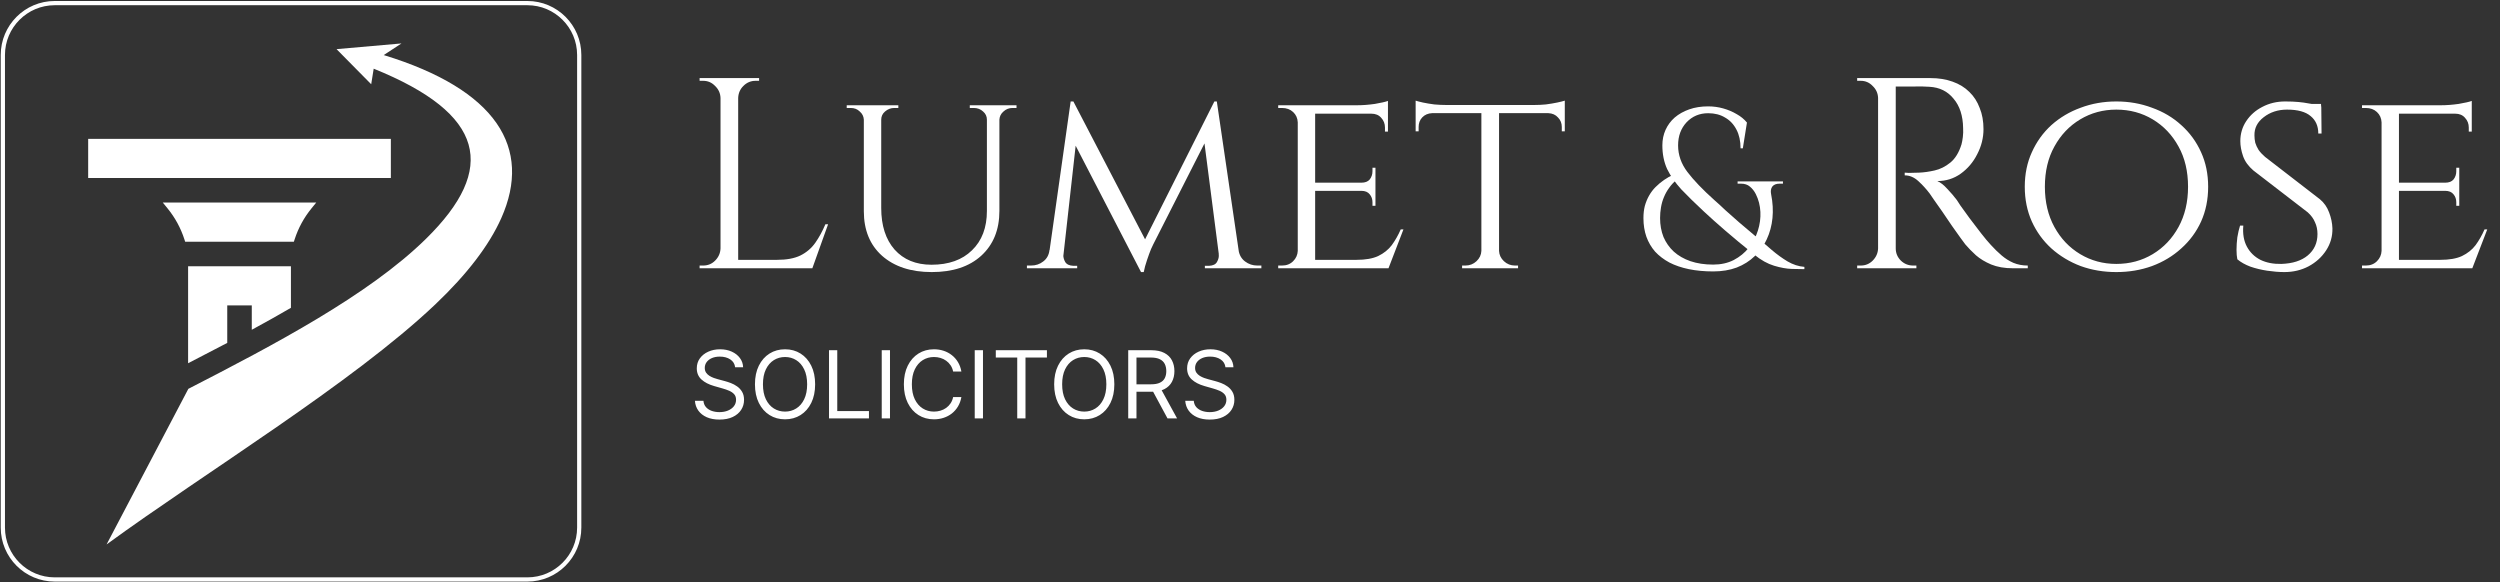 <svg xmlns="http://www.w3.org/2000/svg" width="876" height="204" viewBox="0 0 876 204" fill="none"><rect x="0" y="0" width="876" height="204" fill="#333333" stroke="none"/><path fill-rule="evenodd" clip-rule="evenodd" d="M30.895 62.381H136.957V48.663H30.895V62.381ZM101.941 93.288H65.911V127.279C70.475 124.928 75.057 122.56 79.628 120.151V107.005H88.224V115.557C92.834 113.055 97.415 110.497 101.941 107.861V93.288ZM110.808 70.975H57.043L58.744 73.065C61.338 76.251 63.325 79.899 64.593 83.808L64.881 84.694H102.971L103.26 83.808C104.528 79.901 106.515 76.252 109.109 73.065L110.808 70.975ZM152.536 106.655C163.643 96.111 171.415 85.951 175.656 76.42C186.602 51.817 174.004 31.39 134.455 19.295L140.681 15.219L117.922 17.218L130.07 29.521L130.94 24.066C170.032 39.878 174.372 59.038 149.237 83.705C129.113 103.453 95.99 120.831 65.996 136.25L37.341 190.776C71.756 165.641 123.48 134.235 152.536 106.655Z" fill="white"></path><path fill-rule="evenodd" clip-rule="evenodd" d="M202.961 19.264V184.872C202.961 194.904 194.816 203.049 184.785 203.049H19.177C9.145 203.049 1 194.904 1 184.872V19.264C1 9.233 9.145 1.088 19.177 1.088H184.785C194.816 1.088 202.961 9.233 202.961 19.264Z" stroke="white" stroke-width="1.482" stroke-miterlimit="1.5" stroke-linecap="round" stroke-linejoin="round"></path><path d="M258.658 27.364V94H252.47V27.364H258.658ZM284.36 91.049V94H258.372V91.049H284.36ZM290.167 78.579L284.646 94H268.843L272.27 91.049C275.634 91.049 278.363 90.541 280.457 89.526C282.615 88.447 284.36 86.956 285.693 85.052C287.026 83.148 288.2 80.99 289.215 78.579H290.167ZM252.756 87.051V94H245.14V93.048C245.14 93.048 245.331 93.048 245.711 93.048C246.156 93.048 246.378 93.048 246.378 93.048C248.028 93.048 249.424 92.477 250.566 91.335C251.772 90.129 252.407 88.701 252.47 87.051H252.756ZM252.756 34.313H252.47C252.407 32.663 251.772 31.267 250.566 30.125C249.424 28.919 248.028 28.316 246.378 28.316C246.378 28.316 246.156 28.316 245.711 28.316C245.331 28.316 245.14 28.316 245.14 28.316V27.364H252.756V34.313ZM258.372 34.313V27.364H265.988V28.316C265.924 28.316 265.702 28.316 265.321 28.316C264.941 28.316 264.75 28.316 264.75 28.316C263.1 28.316 261.672 28.919 260.466 30.125C259.324 31.267 258.721 32.663 258.658 34.313H258.372ZM308.78 36.883V72.867C308.78 79.023 310.334 83.878 313.444 87.432C316.617 90.986 320.933 92.763 326.391 92.763C332.42 92.763 337.147 91.081 340.574 87.717C344.065 84.354 345.81 79.753 345.81 73.914V36.883H350.189V73.914C350.189 80.514 348.063 85.75 343.811 89.621C339.623 93.429 333.847 95.333 326.486 95.333C319.188 95.333 313.381 93.429 309.065 89.621C304.813 85.813 302.687 80.609 302.687 74.009V36.883H308.78ZM302.878 36.883V41.929H302.687C302.624 40.786 302.148 39.834 301.259 39.073C300.434 38.248 299.387 37.835 298.118 37.835C298.118 37.835 297.864 37.835 297.356 37.835C296.912 37.835 296.69 37.835 296.69 37.835V36.883H302.878ZM314.777 36.883V37.835C314.777 37.835 314.523 37.835 314.015 37.835C313.571 37.835 313.349 37.835 313.349 37.835C312.143 37.835 311.064 38.248 310.112 39.073C309.224 39.834 308.78 40.786 308.78 41.929H308.589V36.883H314.777ZM346.001 36.883V41.929H345.81C345.81 40.786 345.366 39.834 344.477 39.073C343.589 38.248 342.51 37.835 341.241 37.835C341.241 37.835 340.987 37.835 340.479 37.835C340.035 37.835 339.813 37.835 339.813 37.835V36.883H346.001ZM356.186 36.883V37.835C356.186 37.835 355.932 37.835 355.425 37.835C354.981 37.835 354.758 37.835 354.758 37.835C353.553 37.835 352.505 38.248 351.617 39.073C350.729 39.834 350.253 40.786 350.189 41.929H349.999V36.883H356.186ZM425.517 35.551L426.374 41.738L404.099 85.623C404.099 85.623 403.845 86.162 403.337 87.241C402.893 88.32 402.417 89.621 401.909 91.144C401.402 92.604 401.021 94 400.767 95.333H399.815L398.482 89.335L425.517 35.551ZM369.734 87.622V94H359.833V93.048C359.833 93.048 360.056 93.048 360.5 93.048C361.008 93.048 361.261 93.048 361.261 93.048C362.911 93.048 364.339 92.572 365.545 91.62C366.814 90.668 367.544 89.335 367.735 87.622H369.734ZM372.589 89.05C372.526 90.002 372.748 90.922 373.256 91.811C373.764 92.636 374.715 93.08 376.112 93.143H377.444V94H372.018V89.05H372.589ZM375.16 35.551H376.112L378.016 41.167L372.113 94H366.878L375.16 35.551ZM376.112 35.551L402.004 85.337L399.815 95.333L374.303 46.022L376.112 35.551ZM426.374 35.551L434.942 94H427.707L421.519 46.117L425.517 35.551H426.374ZM432.086 87.622H433.99C434.244 89.335 435.005 90.668 436.274 91.62C437.544 92.572 438.972 93.048 440.558 93.048C440.558 93.048 440.78 93.048 441.224 93.048C441.732 93.048 441.986 93.048 441.986 93.048V94H432.086V87.622ZM427.041 89.05H427.707V94H422.186V93.143H423.614C425.073 93.08 426.025 92.604 426.469 91.715C426.977 90.827 427.167 89.938 427.041 89.05ZM460.828 36.883V94H454.735V36.883H460.828ZM486.435 91.049L486.245 94H460.637V91.049H486.435ZM481.961 64.014V66.87H460.637V64.014H481.961ZM486.34 36.883V39.834H460.637V36.883H486.34ZM491.766 80.387L486.53 94H472.061L475.297 91.049C478.47 91.049 481.009 90.605 482.913 89.716C484.88 88.764 486.467 87.495 487.673 85.909C488.878 84.258 489.925 82.418 490.814 80.387H491.766ZM481.961 66.679V72.105H480.914V70.868C480.914 69.789 480.596 68.869 479.962 68.107C479.327 67.282 478.343 66.87 477.011 66.87V66.679H481.961ZM481.961 58.778V64.204H477.011V64.014C478.343 64.014 479.327 63.633 479.962 62.871C480.596 62.047 480.914 61.095 480.914 60.016V58.778H481.961ZM486.34 39.549V46.117H485.293V44.689C485.293 43.357 484.848 42.214 483.96 41.262C483.135 40.31 481.993 39.834 480.533 39.834V39.549H486.34ZM486.34 35.36V37.835L475.488 36.883C477.455 36.883 479.549 36.725 481.77 36.407C483.992 36.027 485.515 35.678 486.34 35.36ZM454.926 87.908L456.163 94H447.881V93.048C447.881 93.048 448.103 93.048 448.548 93.048C448.992 93.048 449.214 93.048 449.214 93.048C450.801 93.048 452.102 92.54 453.117 91.525C454.132 90.51 454.672 89.304 454.735 87.908H454.926ZM454.926 42.881H454.735C454.672 41.421 454.132 40.215 453.117 39.263C452.102 38.311 450.801 37.835 449.214 37.835C449.214 37.835 448.992 37.835 448.548 37.835C448.103 37.835 447.881 37.835 447.881 37.835V36.883H456.163L454.926 42.881ZM525.265 37.169V94H519.077V37.169H525.265ZM548.302 36.788V39.644H496.04V36.788H548.302ZM548.302 39.454V46.022H547.254V44.499C547.254 43.166 546.81 42.056 545.922 41.167C545.097 40.215 543.954 39.708 542.495 39.644V39.454H548.302ZM548.302 35.265V37.74L537.64 36.788C538.909 36.788 540.242 36.725 541.638 36.598C543.098 36.407 544.43 36.185 545.636 35.932C546.842 35.678 547.73 35.456 548.302 35.265ZM519.267 87.908V94H512.318V93.048C512.382 93.048 512.572 93.048 512.889 93.048C513.27 93.048 513.46 93.048 513.46 93.048C514.984 93.048 516.285 92.54 517.363 91.525C518.442 90.51 519.013 89.304 519.077 87.908H519.267ZM524.979 87.908H525.265C525.328 89.304 525.899 90.51 526.978 91.525C528.057 92.54 529.358 93.048 530.881 93.048C530.881 93.048 531.04 93.048 531.357 93.048C531.738 93.048 531.928 93.048 531.928 93.048V94H524.979V87.908ZM501.847 39.454V39.644C500.387 39.708 499.213 40.215 498.325 41.167C497.5 42.056 497.087 43.166 497.087 44.499V46.022H496.04V39.454H501.847ZM496.04 35.265C496.611 35.456 497.468 35.678 498.61 35.932C499.816 36.185 501.149 36.407 502.608 36.598C504.068 36.725 505.432 36.788 506.702 36.788L496.04 37.74V35.265Z" fill="white"></path><path d="M598.548 37.273C600.359 37.273 602.116 37.513 603.821 37.992C605.525 38.472 607.096 39.137 608.534 39.989C609.972 40.788 611.17 41.773 612.129 42.945L610.691 51.972H609.892C609.892 49.416 609.413 47.232 608.454 45.421C607.495 43.557 606.164 42.146 604.46 41.188C602.809 40.176 600.838 39.67 598.548 39.67C595.513 39.67 592.983 40.735 590.959 42.865C588.989 44.995 588.004 47.685 588.004 50.933C588.004 54.288 589.095 57.404 591.279 60.28C593.462 63.156 596.605 66.431 600.705 70.106C601.877 71.117 603.155 72.289 604.54 73.62C605.978 74.898 607.602 76.337 609.413 77.934C611.276 79.532 613.353 81.289 615.643 83.207C617.348 84.591 619.078 86.056 620.836 87.6C622.647 89.144 624.484 90.476 626.348 91.594C628.265 92.713 630.236 93.352 632.259 93.511V94.31C631.247 94.31 629.783 94.284 627.866 94.23C626.002 94.177 623.925 93.804 621.635 93.112C619.345 92.42 617.055 91.142 614.765 89.278C612.741 87.627 610.877 86.109 609.173 84.724C607.522 83.286 605.978 81.982 604.54 80.81C603.155 79.585 601.85 78.44 600.625 77.375C599.4 76.257 598.202 75.165 597.031 74.1C593.942 71.224 591.306 68.641 589.122 66.351C586.992 64.008 585.341 61.638 584.169 59.241C583.051 56.792 582.492 54.022 582.492 50.933C582.492 48.963 582.864 47.152 583.61 45.501C584.356 43.85 585.421 42.413 586.805 41.188C588.243 39.963 589.948 39.004 591.918 38.312C593.888 37.62 596.099 37.273 598.548 37.273ZM620.596 68.028C621.182 70.958 621.342 73.754 621.076 76.416C620.809 79.079 620.144 81.555 619.078 83.846C618.067 86.082 616.655 88.053 614.845 89.757C613.087 91.461 610.984 92.793 608.534 93.751C606.084 94.656 603.341 95.109 600.306 95.109C597.217 95.109 594.368 94.843 591.758 94.31C589.202 93.778 586.939 93.005 584.968 91.994C582.998 90.929 581.32 89.65 579.935 88.159C578.604 86.615 577.592 84.884 576.9 82.967C576.208 80.996 575.861 78.813 575.861 76.416C575.861 74.872 576.021 73.461 576.341 72.183C576.713 70.851 577.219 69.626 577.858 68.508C578.498 67.389 579.243 66.404 580.095 65.552C581.001 64.647 581.986 63.821 583.051 63.076C584.116 62.33 585.261 61.691 586.486 61.158L587.604 62.916C586.539 63.768 585.634 64.727 584.888 65.792C584.143 66.804 583.53 67.895 583.051 69.067C582.572 70.185 582.225 71.384 582.012 72.662C581.799 73.887 581.693 75.138 581.693 76.416C581.693 78.813 582.092 81.023 582.891 83.047C583.743 85.017 584.941 86.721 586.486 88.159C588.084 89.597 590.027 90.716 592.317 91.514C594.661 92.313 597.323 92.713 600.306 92.713C603.022 92.713 605.418 92.18 607.495 91.115C609.626 89.997 611.383 88.559 612.768 86.801C614.206 84.99 615.271 82.993 615.963 80.81C616.655 78.626 616.948 76.443 616.842 74.26C616.735 72.023 616.203 69.946 615.244 68.028C614.711 66.963 614.019 66.085 613.167 65.392C612.368 64.7 611.33 64.354 610.052 64.354H608.853V63.555H624.75V64.354H623.552C622.38 64.354 621.528 64.7 620.996 65.392C620.516 66.085 620.383 66.963 620.596 68.028Z" fill="white"></path><path d="M663.031 27.364H676.453C679.309 27.364 681.879 27.777 684.164 28.602C686.512 29.427 688.479 30.632 690.066 32.219C691.652 33.742 692.858 35.614 693.683 37.835C694.572 39.993 695.016 42.468 695.016 45.261C695.016 48.307 694.286 51.226 692.826 54.019C691.43 56.811 689.494 59.096 687.019 60.872C684.608 62.586 681.879 63.443 678.833 63.443C679.912 63.887 681.086 64.807 682.355 66.203C683.624 67.536 684.735 68.837 685.687 70.106C685.687 70.106 686.099 70.741 686.924 72.01C687.813 73.216 688.892 74.707 690.161 76.484C691.494 78.261 692.826 80.007 694.159 81.72C695.492 83.433 696.634 84.798 697.586 85.813C698.855 87.21 700.125 88.447 701.394 89.526C702.663 90.605 704.027 91.462 705.487 92.096C707.01 92.731 708.692 93.048 710.532 93.048V94H705.297C702.377 94 699.839 93.556 697.681 92.667C695.587 91.779 693.81 90.7 692.35 89.431C690.891 88.098 689.653 86.829 688.638 85.623C688.447 85.369 687.908 84.639 687.019 83.433C686.194 82.228 685.179 80.8 683.973 79.15C682.831 77.436 681.689 75.754 680.546 74.104C679.404 72.454 678.42 71.058 677.595 69.916C676.77 68.71 676.294 68.012 676.167 67.822C674.962 66.235 673.629 64.775 672.169 63.443C670.71 62.11 669.123 61.444 667.409 61.444V60.492C667.409 60.492 667.885 60.523 668.837 60.587C669.853 60.587 671.059 60.555 672.455 60.492C674.105 60.428 675.913 60.174 677.881 59.73C679.848 59.286 681.689 58.366 683.402 56.969C685.116 55.573 686.417 53.447 687.305 50.592C687.495 49.893 687.654 49.037 687.781 48.021C687.908 46.942 687.94 45.895 687.876 44.88C687.813 40.564 686.702 37.137 684.544 34.599C682.45 31.997 679.626 30.601 676.072 30.41C674.295 30.283 672.455 30.252 670.551 30.315C668.71 30.315 667.156 30.315 665.886 30.315C664.617 30.315 663.982 30.315 663.982 30.315C663.982 30.252 663.887 29.998 663.697 29.554C663.57 29.046 663.411 28.57 663.221 28.126C663.094 27.618 663.031 27.364 663.031 27.364ZM664.268 27.364V94H658.08V27.364H664.268ZM658.366 87.051V94H650.75V93.048C650.75 93.048 650.941 93.048 651.322 93.048C651.766 93.048 651.988 93.048 651.988 93.048C653.638 93.048 655.034 92.477 656.177 91.335C657.382 90.129 658.017 88.701 658.08 87.051H658.366ZM658.366 34.313H658.08C658.017 32.663 657.382 31.267 656.177 30.125C655.034 28.919 653.638 28.316 651.988 28.316C651.988 28.316 651.766 28.316 651.322 28.316C650.941 28.316 650.75 28.316 650.75 28.316V27.364H658.366V34.313ZM663.982 87.051H664.268C664.268 88.701 664.871 90.129 666.077 91.335C667.283 92.477 668.71 93.048 670.36 93.048C670.36 93.048 670.551 93.048 670.932 93.048C671.312 93.048 671.503 93.048 671.503 93.048V94H663.982V87.051ZM741.561 35.551C746.004 35.551 750.16 36.281 754.032 37.74C757.966 39.136 761.393 41.167 764.313 43.833C767.295 46.498 769.612 49.671 771.262 53.352C772.912 56.969 773.737 60.999 773.737 65.442C773.737 69.884 772.912 73.946 771.262 77.627C769.612 81.244 767.295 84.385 764.313 87.051C761.393 89.716 757.966 91.779 754.032 93.238C750.16 94.635 746.004 95.333 741.561 95.333C737.119 95.333 732.962 94.635 729.091 93.238C725.22 91.779 721.793 89.716 718.81 87.051C715.891 84.385 713.606 81.244 711.956 77.627C710.306 73.946 709.481 69.884 709.481 65.442C709.481 60.999 710.306 56.969 711.956 53.352C713.606 49.671 715.891 46.498 718.81 43.833C721.793 41.167 725.22 39.136 729.091 37.74C732.962 36.281 737.119 35.551 741.561 35.551ZM741.561 92.477C746.257 92.477 750.509 91.335 754.317 89.05C758.125 86.765 761.139 83.592 763.361 79.531C765.582 75.469 766.692 70.773 766.692 65.442C766.692 60.047 765.582 55.351 763.361 51.353C761.139 47.291 758.125 44.118 754.317 41.834C750.509 39.549 746.257 38.407 741.561 38.407C736.928 38.407 732.708 39.549 728.9 41.834C725.093 44.118 722.078 47.291 719.857 51.353C717.636 55.351 716.525 60.047 716.525 65.442C716.525 70.773 717.636 75.469 719.857 79.531C722.078 83.592 725.093 86.765 728.9 89.05C732.708 91.335 736.928 92.477 741.561 92.477ZM800.716 35.551C802.493 35.551 804.048 35.614 805.381 35.741C806.713 35.868 807.856 36.027 808.808 36.217C809.823 36.344 810.68 36.535 811.378 36.788C812.14 36.979 812.806 37.169 813.377 37.359L813.472 46.784H812.33C812.33 44.182 811.441 42.151 809.664 40.691C807.888 39.168 805.127 38.407 801.383 38.407C798.209 38.407 795.481 39.295 793.196 41.072C790.975 42.785 789.896 44.911 789.959 47.45C789.959 48.275 790.054 49.132 790.245 50.02C790.499 50.845 790.879 51.67 791.387 52.495C791.958 53.32 792.72 54.145 793.672 54.97L812.901 69.821C814.361 71.026 815.44 72.581 816.138 74.485C816.836 76.326 817.217 78.166 817.28 80.007C817.343 82.799 816.614 85.369 815.091 87.717C813.567 90.065 811.505 91.938 808.903 93.334C806.364 94.666 803.54 95.333 800.431 95.333C798.59 95.333 796.591 95.174 794.433 94.857C792.339 94.539 790.372 94.064 788.531 93.429C786.691 92.731 785.168 91.874 783.962 90.859C783.772 89.97 783.676 88.859 783.676 87.527C783.676 86.131 783.772 84.671 783.962 83.148C784.216 81.625 784.533 80.26 784.914 79.055H786.056C785.802 81.91 786.215 84.354 787.294 86.385C788.373 88.415 789.959 89.97 792.054 91.049C794.148 92.064 796.591 92.54 799.383 92.477C803.318 92.35 806.396 91.366 808.617 89.526C810.902 87.622 812.044 85.115 812.044 82.005C812.044 80.482 811.759 79.118 811.188 77.912C810.68 76.643 809.823 75.469 808.617 74.39L789.578 59.73C787.802 58.207 786.596 56.525 785.961 54.685C785.326 52.844 785.009 51.099 785.009 49.449C785.009 46.847 785.707 44.499 787.103 42.405C788.5 40.31 790.372 38.66 792.72 37.455C795.131 36.185 797.797 35.551 800.716 35.551ZM813.282 36.407L813.377 38.121H806.618V36.407H813.282ZM840.594 36.883V94H834.502V36.883H840.594ZM866.202 91.049L866.011 94H840.404V91.049H866.202ZM861.727 64.014V66.87H840.404V64.014H861.727ZM866.106 36.883V39.834H840.404V36.883H866.106ZM871.532 80.387L866.297 94H851.827L855.064 91.049C858.237 91.049 860.776 90.605 862.679 89.716C864.647 88.764 866.233 87.495 867.439 85.909C868.645 84.258 869.692 82.418 870.581 80.387H871.532ZM861.727 66.679V72.105H860.68V70.868C860.68 69.789 860.363 68.869 859.728 68.107C859.094 67.282 858.11 66.87 856.777 66.87V66.679H861.727ZM861.727 58.778V64.204H856.777V64.014C858.11 64.014 859.094 63.633 859.728 62.871C860.363 62.047 860.68 61.095 860.68 60.016V58.778H861.727ZM866.106 39.549V46.117H865.059V44.689C865.059 43.357 864.615 42.214 863.727 41.262C862.902 40.31 861.759 39.834 860.3 39.834V39.549H866.106ZM866.106 35.36V37.835L855.254 36.883C857.222 36.883 859.316 36.725 861.537 36.407C863.758 36.027 865.281 35.678 866.106 35.36ZM834.692 87.908L835.93 94H827.648V93.048C827.648 93.048 827.87 93.048 828.314 93.048C828.759 93.048 828.981 93.048 828.981 93.048C830.567 93.048 831.868 92.54 832.884 91.525C833.899 90.51 834.438 89.304 834.502 87.908H834.692ZM834.692 42.881H834.502C834.438 41.421 833.899 40.215 832.884 39.263C831.868 38.311 830.567 37.835 828.981 37.835C828.981 37.835 828.759 37.835 828.314 37.835C827.87 37.835 827.648 37.835 827.648 37.835V36.883H835.93L834.692 42.881Z" fill="white"></path><path d="M257.589 128.688C257.449 127.506 256.881 126.589 255.886 125.936C254.891 125.283 253.67 124.956 252.224 124.956C251.167 124.956 250.242 125.127 249.449 125.469C248.663 125.811 248.049 126.282 247.606 126.88C247.171 127.479 246.953 128.159 246.953 128.921C246.953 129.559 247.104 130.107 247.408 130.566C247.719 131.017 248.115 131.394 248.597 131.697C249.079 131.992 249.585 132.237 250.113 132.432C250.642 132.618 251.128 132.77 251.571 132.887L253.997 133.54C254.619 133.703 255.311 133.928 256.073 134.216C256.843 134.504 257.577 134.896 258.277 135.394C258.985 135.884 259.568 136.514 260.026 137.283C260.485 138.053 260.714 138.998 260.714 140.117C260.714 141.408 260.376 142.574 259.7 143.616C259.031 144.658 258.052 145.486 256.761 146.1C255.478 146.714 253.919 147.021 252.084 147.021C250.374 147.021 248.893 146.745 247.641 146.193C246.397 145.641 245.417 144.872 244.702 143.884C243.994 142.897 243.594 141.75 243.501 140.444H246.486C246.564 141.346 246.867 142.092 247.396 142.683C247.932 143.266 248.609 143.702 249.425 143.989C250.249 144.269 251.136 144.409 252.084 144.409C253.188 144.409 254.18 144.23 255.058 143.873C255.937 143.507 256.633 143.002 257.146 142.356C257.659 141.703 257.915 140.941 257.915 140.071C257.915 139.278 257.694 138.632 257.251 138.135C256.808 137.637 256.224 137.233 255.501 136.922C254.778 136.611 253.997 136.339 253.157 136.105L250.218 135.266C248.352 134.729 246.875 133.963 245.787 132.968C244.698 131.973 244.154 130.671 244.154 129.061C244.154 127.724 244.515 126.558 245.238 125.563C245.969 124.56 246.949 123.782 248.177 123.23C249.414 122.67 250.794 122.39 252.318 122.39C253.857 122.39 255.225 122.666 256.423 123.218C257.62 123.763 258.569 124.509 259.268 125.458C259.976 126.406 260.349 127.483 260.388 128.688H257.589ZM285.622 134.659C285.622 137.178 285.168 139.355 284.258 141.19C283.348 143.025 282.1 144.44 280.514 145.435C278.928 146.431 277.117 146.928 275.08 146.928C273.043 146.928 271.231 146.431 269.645 145.435C268.059 144.44 266.811 143.025 265.901 141.19C264.992 139.355 264.537 137.178 264.537 134.659C264.537 132.14 264.992 129.963 265.901 128.128C266.811 126.293 268.059 124.878 269.645 123.883C271.231 122.888 273.043 122.39 275.08 122.39C277.117 122.39 278.928 122.888 280.514 123.883C282.1 124.878 283.348 126.293 284.258 128.128C285.168 129.963 285.622 132.14 285.622 134.659ZM282.823 134.659C282.823 132.591 282.477 130.846 281.785 129.423C281.101 128 280.172 126.923 278.998 126.192C277.832 125.462 276.526 125.096 275.08 125.096C273.633 125.096 272.323 125.462 271.149 126.192C269.983 126.923 269.054 128 268.362 129.423C267.678 130.846 267.336 132.591 267.336 134.659C267.336 136.727 267.678 138.473 268.362 139.896C269.054 141.319 269.983 142.395 271.149 143.126C272.323 143.857 273.633 144.222 275.08 144.222C276.526 144.222 277.832 143.857 278.998 143.126C280.172 142.395 281.101 141.319 281.785 139.896C282.477 138.473 282.823 136.727 282.823 134.659ZM290.486 146.602V122.717H293.378V144.036H304.48V146.602H290.486ZM311.851 122.717V146.602H308.959V122.717H311.851ZM336.87 130.181H333.978C333.807 129.349 333.507 128.618 333.08 127.988C332.66 127.359 332.147 126.83 331.54 126.402C330.941 125.967 330.277 125.64 329.546 125.423C328.815 125.205 328.053 125.096 327.26 125.096C325.814 125.096 324.504 125.462 323.33 126.192C322.164 126.923 321.234 128 320.542 129.423C319.858 130.846 319.516 132.591 319.516 134.659C319.516 136.727 319.858 138.473 320.542 139.896C321.234 141.319 322.164 142.395 323.33 143.126C324.504 143.857 325.814 144.222 327.26 144.222C328.053 144.222 328.815 144.114 329.546 143.896C330.277 143.678 330.941 143.356 331.54 142.928C332.147 142.493 332.66 141.96 333.08 141.33C333.507 140.693 333.807 139.962 333.978 139.138H336.87C336.652 140.358 336.256 141.451 335.68 142.415C335.105 143.379 334.39 144.199 333.534 144.876C332.679 145.544 331.719 146.053 330.654 146.403C329.596 146.753 328.465 146.928 327.26 146.928C325.223 146.928 323.411 146.431 321.825 145.435C320.239 144.44 318.991 143.025 318.082 141.19C317.172 139.355 316.717 137.178 316.717 134.659C316.717 132.14 317.172 129.963 318.082 128.128C318.991 126.293 320.239 124.878 321.825 123.883C323.411 122.888 325.223 122.39 327.26 122.39C328.465 122.39 329.596 122.565 330.654 122.915C331.719 123.265 332.679 123.778 333.534 124.455C334.39 125.123 335.105 125.94 335.68 126.904C336.256 127.86 336.652 128.952 336.87 130.181ZM344.436 122.717V146.602H341.544V122.717H344.436ZM348.929 125.283V122.717H366.842V125.283H359.332V146.602H356.439V125.283H348.929ZM390.464 134.659C390.464 137.178 390.01 139.355 389.1 141.19C388.19 143.025 386.942 144.44 385.356 145.435C383.77 146.431 381.959 146.928 379.922 146.928C377.885 146.928 376.073 146.431 374.487 145.435C372.901 144.44 371.653 143.025 370.743 141.19C369.834 139.355 369.379 137.178 369.379 134.659C369.379 132.14 369.834 129.963 370.743 128.128C371.653 126.293 372.901 124.878 374.487 123.883C376.073 122.888 377.885 122.39 379.922 122.39C381.959 122.39 383.77 122.888 385.356 123.883C386.942 124.878 388.19 126.293 389.1 128.128C390.01 129.963 390.464 132.14 390.464 134.659ZM387.665 134.659C387.665 132.591 387.319 130.846 386.627 129.423C385.943 128 385.014 126.923 383.84 126.192C382.674 125.462 381.368 125.096 379.922 125.096C378.475 125.096 377.165 125.462 375.991 126.192C374.825 126.923 373.896 128 373.204 129.423C372.52 130.846 372.178 132.591 372.178 134.659C372.178 136.727 372.52 138.473 373.204 139.896C373.896 141.319 374.825 142.395 375.991 143.126C377.165 143.857 378.475 144.222 379.922 144.222C381.368 144.222 382.674 143.857 383.84 143.126C385.014 142.395 385.943 141.319 386.627 139.896C387.319 138.473 387.665 136.727 387.665 134.659ZM395.328 146.602V122.717H403.398C405.264 122.717 406.796 123.036 407.993 123.673C409.19 124.303 410.077 125.17 410.652 126.274C411.227 127.378 411.515 128.634 411.515 130.041C411.515 131.448 411.227 132.696 410.652 133.785C410.077 134.873 409.194 135.728 408.005 136.35C406.815 136.965 405.295 137.272 403.445 137.272H396.914V134.659H403.351C404.626 134.659 405.653 134.473 406.43 134.099C407.215 133.726 407.783 133.198 408.133 132.513C408.49 131.821 408.669 130.997 408.669 130.041C408.669 129.085 408.49 128.249 408.133 127.534C407.775 126.818 407.204 126.266 406.418 125.877C405.633 125.481 404.595 125.283 403.305 125.283H398.22V146.602H395.328ZM406.57 135.872L412.448 146.602H409.089L403.305 135.872H406.57ZM429.396 128.688C429.256 127.506 428.689 126.589 427.694 125.936C426.698 125.283 425.478 124.956 424.032 124.956C422.974 124.956 422.049 125.127 421.256 125.469C420.471 125.811 419.856 126.282 419.413 126.88C418.978 127.479 418.76 128.159 418.76 128.921C418.76 129.559 418.912 130.107 419.215 130.566C419.526 131.017 419.923 131.394 420.405 131.697C420.887 131.992 421.392 132.237 421.921 132.432C422.449 132.618 422.935 132.77 423.379 132.887L425.804 133.54C426.426 133.703 427.118 133.928 427.88 134.216C428.65 134.504 429.385 134.896 430.084 135.394C430.792 135.884 431.375 136.514 431.834 137.283C432.292 138.053 432.522 138.998 432.522 140.117C432.522 141.408 432.184 142.574 431.507 143.616C430.839 144.658 429.859 145.486 428.568 146.1C427.285 146.714 425.727 147.021 423.892 147.021C422.181 147.021 420.7 146.745 419.448 146.193C418.204 145.641 417.225 144.872 416.509 143.884C415.802 142.897 415.401 141.75 415.308 140.444H418.294C418.371 141.346 418.675 142.092 419.203 142.683C419.74 143.266 420.416 143.702 421.233 143.989C422.057 144.269 422.943 144.409 423.892 144.409C424.996 144.409 425.987 144.23 426.866 143.873C427.744 143.507 428.44 143.002 428.953 142.356C429.466 141.703 429.723 140.941 429.723 140.071C429.723 139.278 429.501 138.632 429.058 138.135C428.615 137.637 428.032 137.233 427.309 136.922C426.586 136.611 425.804 136.339 424.965 136.105L422.026 135.266C420.16 134.729 418.682 133.963 417.594 132.968C416.505 131.973 415.961 130.671 415.961 129.061C415.961 127.724 416.323 126.558 417.046 125.563C417.777 124.56 418.756 123.782 419.985 123.23C421.221 122.67 422.601 122.39 424.125 122.39C425.664 122.39 427.033 122.666 428.23 123.218C429.427 123.763 430.376 124.509 431.076 125.458C431.783 126.406 432.156 127.483 432.195 128.688H429.396Z" fill="white"></path></svg>
